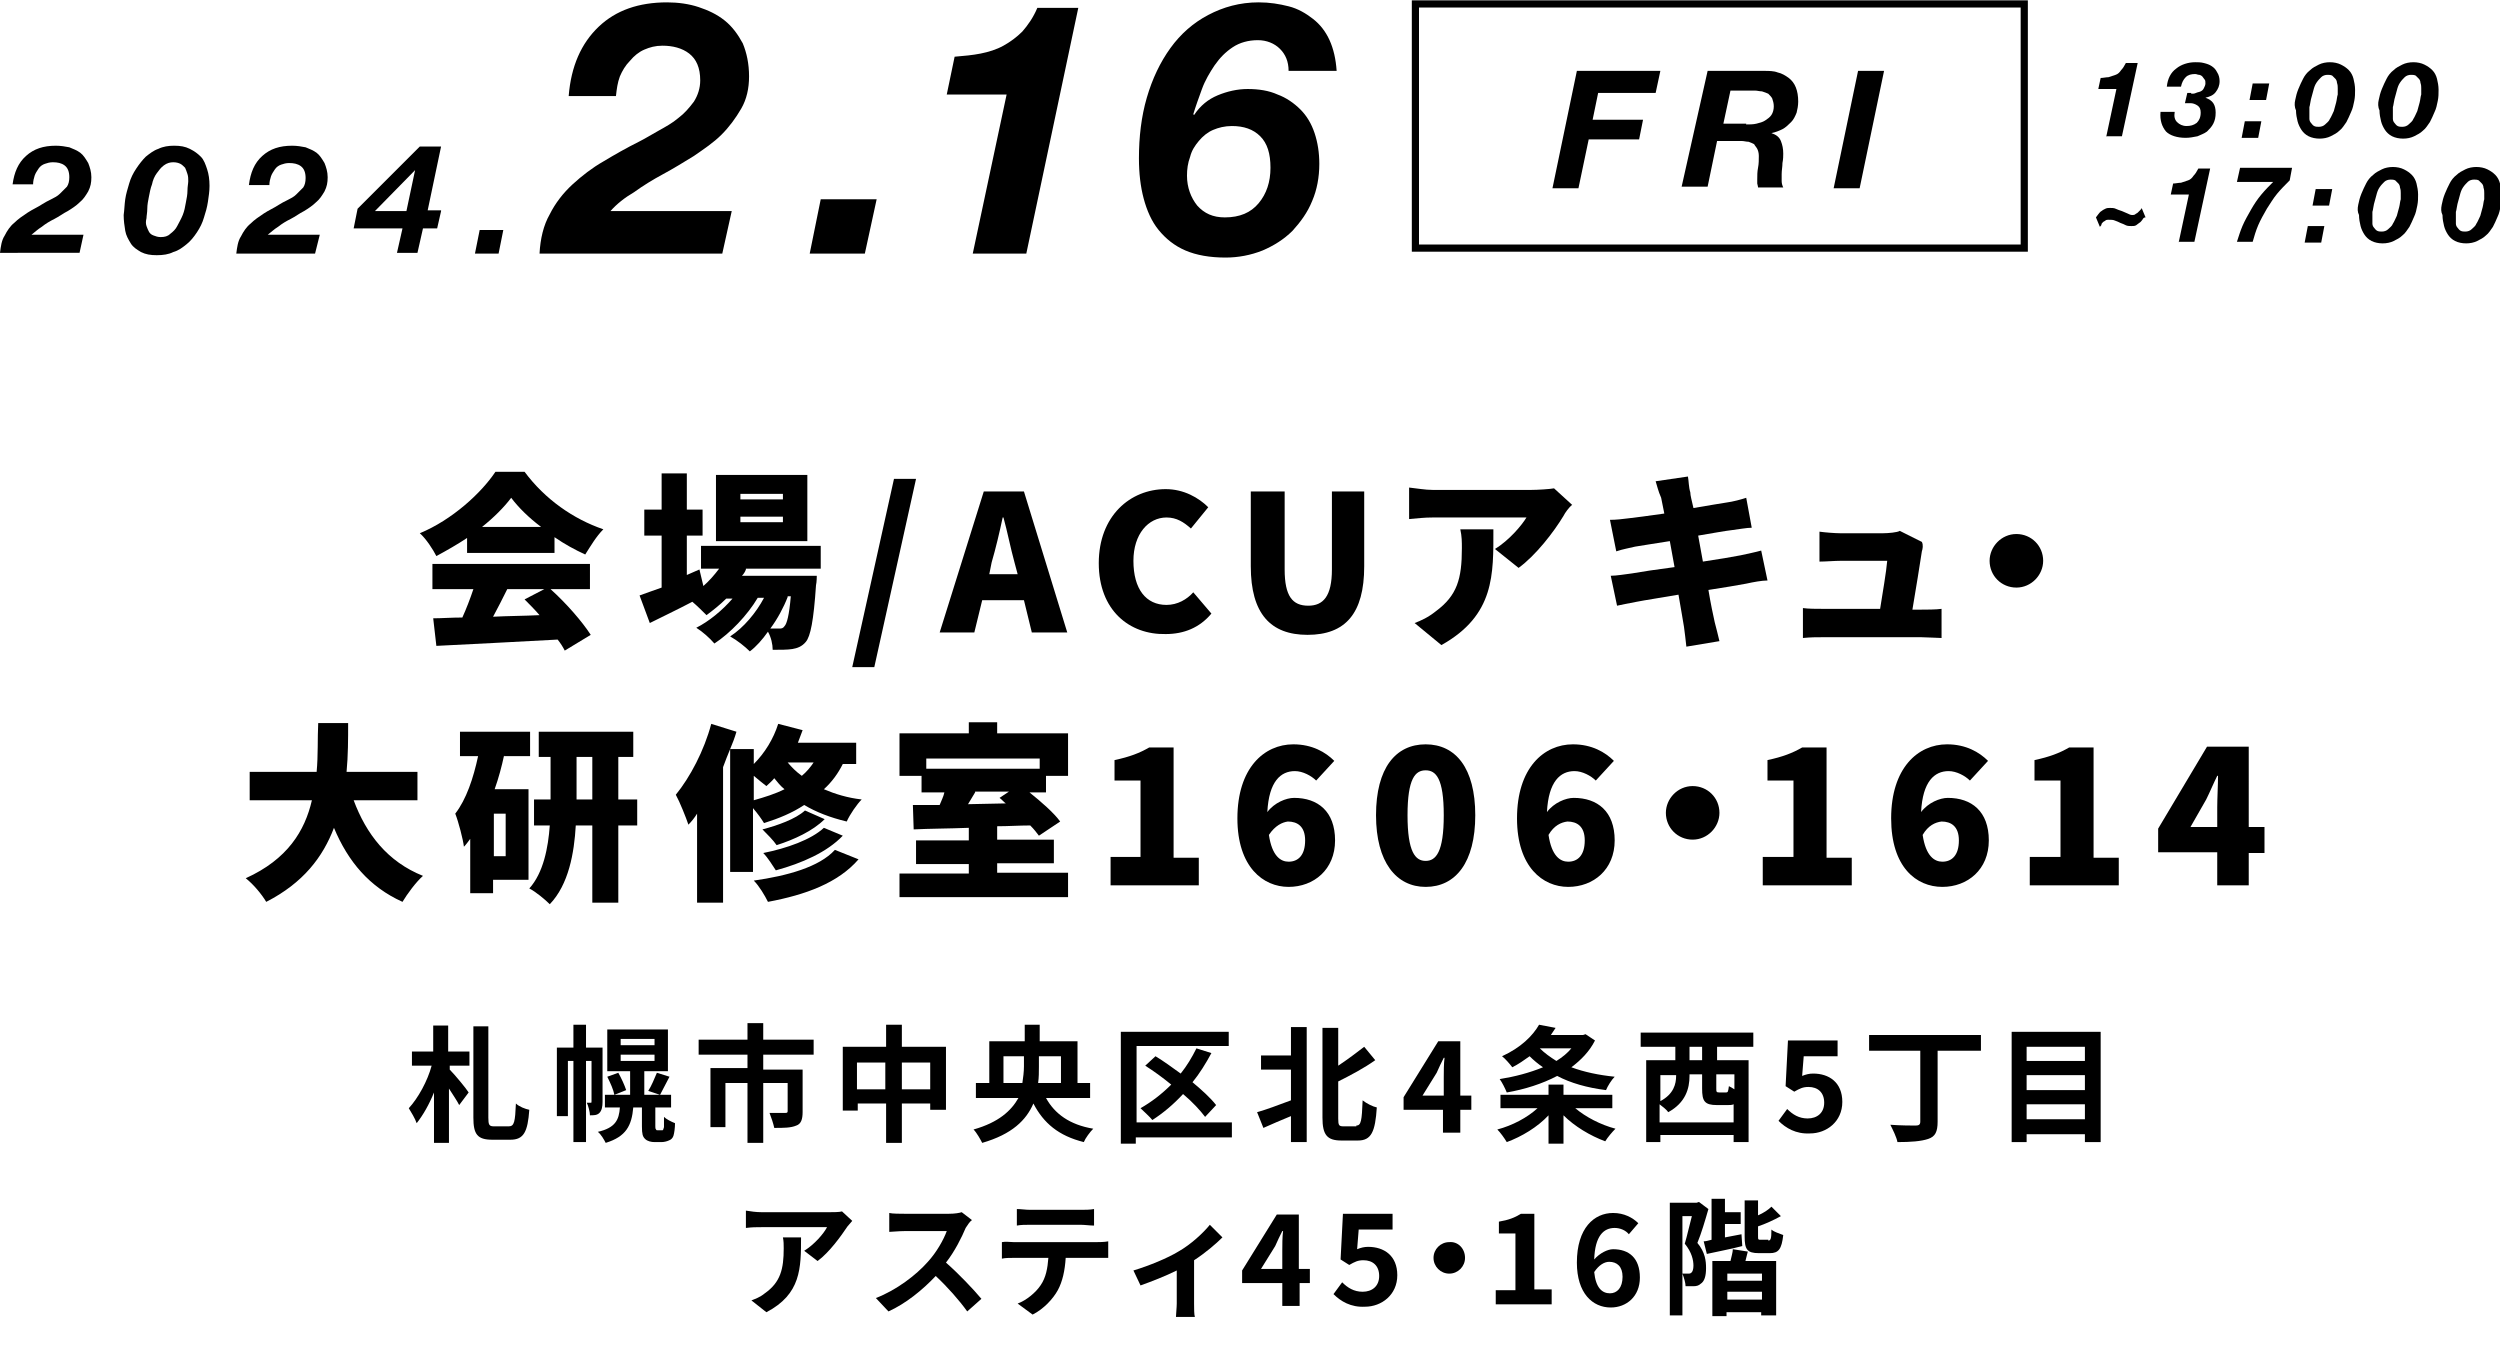 <?xml version="1.0" encoding="utf-8"?>
<!-- Generator: Adobe Illustrator 28.1.0, SVG Export Plug-In . SVG Version: 6.00 Build 0)  -->
<svg version="1.1" id="レイヤー_1" xmlns="http://www.w3.org/2000/svg" xmlns:xlink="http://www.w3.org/1999/xlink" x="0px"
	 y="0px" width="317.4px" height="171.7px" viewBox="0 0 317.4 171.7" style="enable-background:new 0 0 317.4 171.7;"
	 xml:space="preserve">
<style type="text/css">
	.st0{fill:none;stroke:#000000;stroke-width:0.912;stroke-miterlimit:10;}
</style>
<g>
	<path d="M59.3,68.3c-1.2,0.8-2.6,1.6-3.9,2.3c-0.4-0.8-1.3-2.2-2.1-2.9c4.1-1.7,7.8-5.1,9.6-7.8h3.7c2.6,3.5,6.2,6,10,7.3
		c-0.9,0.9-1.6,2.1-2.3,3.2c-1.3-0.6-2.6-1.3-3.9-2.2v2H59.3V68.3z M69.9,74.8c2,1.8,4,4.1,5.1,5.8l-3.3,2c-0.2-0.4-0.5-0.9-0.9-1.4
		c-5.5,0.3-11.3,0.6-15.4,0.8L55,78.5c1.1,0,2.3-0.1,3.7-0.1c0.5-1.1,1-2.4,1.4-3.6h-5.2v-3.2h20v3.2H69.9z M68.7,66.9
		c-1.6-1.2-2.9-2.5-3.8-3.7c-0.9,1.2-2.2,2.5-3.7,3.7H68.7z M64.4,74.8c-0.6,1.2-1.2,2.4-1.8,3.5c1.9-0.1,3.9-0.1,5.9-0.2
		c-0.6-0.7-1.3-1.4-1.9-2l2.5-1.3H64.4z"/>
	<path d="M94.7,72.3c-0.1,0.3-0.3,0.6-0.5,0.8h9.5c0,0,0,0.8-0.1,1.2c-0.3,4.5-0.7,6.5-1.3,7.2c-0.5,0.6-1.1,0.8-1.7,0.9
		c-0.6,0.1-1.5,0.1-2.5,0.1c0-0.7-0.2-1.6-0.6-2.3c-0.7,1-1.5,1.9-2.3,2.5c-0.6-0.6-1.6-1.4-2.5-1.9c1.7-1.1,3.3-3,4.3-4.9h-0.8
		c-1.3,2.2-3.5,4.5-5.5,5.8c-0.6-0.7-1.5-1.5-2.3-2c1.6-0.8,3.3-2.2,4.6-3.7h-0.8c-0.8,0.8-1.7,1.5-2.5,2.1
		c-0.4-0.4-1.2-1.2-1.8-1.7c-1.9,1-3.8,1.9-5.4,2.7l-1.3-3.5c0.8-0.3,1.7-0.6,2.8-1V68h-2.2v-3.3h2.2v-4.6h3.2v4.6h2V68h-2v5
		l1.6-0.7l0.5,2.1c0.7-0.6,1.4-1.4,2-2.2H89v-2.9h15.2v2.9H94.7z M102.6,68.7H90.9v-8.4h11.6V68.7z M99.3,62.7H94v0.7h5.4V62.7z
		 M99.3,65.6H94v0.7h5.4V65.6z M100,75.8c-0.5,1.3-1.3,2.8-2.2,4c0.5,0,0.9,0,1.1,0c0.3,0,0.5,0,0.7-0.3c0.3-0.3,0.6-1.4,0.8-3.8
		H100z"/>
	<path d="M113.5,60.8h2.8L111,84.7h-2.8L113.5,60.8z"/>
	<path d="M124.9,62.4h5.1l5.5,17.9h-4.5l-1-4.1h-5.3l-1,4.1h-4.4L124.9,62.4z M125.6,72.9h3.6l-0.4-1.5c-0.5-1.8-0.9-3.9-1.4-5.7
		h-0.1c-0.4,1.9-0.9,4-1.4,5.7L125.6,72.9z"/>
	<path d="M139.5,71.5c0-6,4-9.4,8.5-9.4c2.3,0,4.2,1.1,5.4,2.3l-2.2,2.7c-0.9-0.8-1.8-1.4-3.1-1.4c-2.3,0-4.2,2.1-4.2,5.5
		c0,3.6,1.6,5.6,4.2,5.6c1.4,0,2.6-0.7,3.4-1.6l2.3,2.7c-1.5,1.8-3.5,2.6-5.8,2.6C143.4,80.6,139.5,77.5,139.5,71.5z"/>
	<path d="M158.8,71.9v-9.5h4.3v9.9c0,3.4,1,4.6,3,4.6c1.9,0,3-1.2,3-4.6v-9.9h4.1v9.5c0,6-2.4,8.7-7.2,8.7
		C161.3,80.6,158.8,77.9,158.8,71.9z"/>
	<path d="M198.5,65.5c-1.2,2-3.5,5-5.7,6.6l-3-2.4c1.8-1.1,3.4-3,4-4h-11.9c-1.1,0-1.8,0.1-3,0.2v-4c1,0.1,2,0.3,3,0.3h12.5
		c0.8,0,2.4-0.1,2.9-0.2l2.3,2.1C199.2,64.4,198.7,65.1,198.5,65.5z M183,81.9l-3.4-2.8c0.8-0.3,1.7-0.7,2.7-1.5
		c2.7-2,3.3-4.1,3.3-8c0-0.8,0-1.5-0.2-2.4h4.2C189.6,72.9,189.8,78.1,183,81.9z"/>
	<path d="M210.2,61.1l4.1-0.6c0.1,0.5,0.1,1.4,0.3,2c0,0.4,0.2,1.1,0.4,2c1.8-0.3,3.5-0.6,4.2-0.7c0.8-0.1,1.9-0.4,2.5-0.6l0.7,3.8
		c-0.6,0-1.7,0.2-2.5,0.3c-0.9,0.1-2.5,0.4-4.3,0.7c0.2,1.1,0.4,2.2,0.6,3.3c2-0.3,3.8-0.6,4.8-0.8c0.9-0.2,1.9-0.4,2.6-0.6l0.8,3.8
		c-0.7,0-1.8,0.2-2.7,0.4c-1.1,0.2-2.8,0.5-4.8,0.8c0.3,1.8,0.6,3.2,0.8,4.1c0.2,0.7,0.4,1.6,0.6,2.4l-4.2,0.7
		c-0.1-0.9-0.2-1.8-0.3-2.5c-0.1-0.7-0.4-2.3-0.7-4.1c-2.3,0.4-4.3,0.7-5.3,0.9c-1.1,0.2-2,0.4-2.5,0.5l-0.8-3.8
		c0.7,0,1.9-0.2,2.7-0.3c1.1-0.2,3.1-0.5,5.4-0.8c-0.2-1.1-0.4-2.2-0.6-3.3c-2,0.3-3.7,0.6-4.4,0.7c-0.8,0.2-1.5,0.3-2.4,0.6l-0.8-4
		c0.8,0,1.6-0.1,2.4-0.2c0.8-0.1,2.5-0.3,4.5-0.6c-0.2-0.9-0.3-1.6-0.4-2C210.5,62.3,210.4,61.7,210.2,61.1z"/>
	<path d="M244,70c-0.2,1.3-0.8,5.1-1.2,7.4h1.1c0.6,0,1.9,0,2.6-0.1V81c-0.5,0-1.9-0.1-2.6-0.1h-12.4c-0.9,0-1.6,0-2.6,0.1v-3.8
		c0.7,0.1,1.7,0.1,2.6,0.1h7.2c0.3-1.9,0.8-4.8,0.9-6.1h-5.9c-0.8,0-1.9,0.1-2.7,0.1v-3.8c0.7,0.1,2,0.2,2.6,0.2h5.5
		c0.6,0,1.8-0.1,2.1-0.3l2.8,1.4C244.2,69.2,244.1,69.7,244,70z"/>
	<path d="M259.4,71.2c0,1.8-1.5,3.4-3.4,3.4s-3.4-1.5-3.4-3.4c0-1.8,1.5-3.4,3.4-3.4S259.4,69.3,259.4,71.2z"/>
	<path d="M44.9,101.6c1.6,4.3,4.3,7.8,8.8,9.6c-0.9,0.8-2,2.3-2.6,3.3c-4.2-1.9-6.9-5.1-8.7-9.4c-1.4,3.7-3.9,7-8.6,9.4
		c-0.6-1-1.6-2.2-2.6-3c5.3-2.4,7.5-6,8.4-9.9h-7.9V98h8.5c0.2-2.1,0.1-4.2,0.2-6.2h3.8c0,2,0,4.1-0.2,6.2H53v3.6H44.9z"/>
	<path d="M64,95.9c-0.3,1.4-0.7,2.9-1.2,4.3h4.3v11.5h-4.5v1.7h-2.9v-6.9c-0.3,0.4-0.5,0.7-0.8,1c-0.1-0.9-0.7-3.2-1.1-4.2
		c1.4-1.8,2.3-4.5,2.9-7.3h-2.3v-3.1h8.9v3.1H64z M64.2,103.3h-1.5v5.4h1.5V103.3z M80.9,104.8h-2.4v9.8h-3.3v-9.8h-2.1
		c-0.2,3.5-0.9,7.5-3.3,10c-0.6-0.6-1.8-1.6-2.6-2c1.8-2,2.4-5.2,2.6-8h-2v-3.3h2.1v-5.4h-1.5v-3.2h12v3.2h-1.9v5.4h2.4V104.8z
		 M75.2,101.5v-5.4h-2v5.4H75.2z"/>
	<path d="M92.7,110.5V95.1c-0.3,0.7-0.6,1.5-0.9,2.3v17.2h-3.3v-11.3c-0.3,0.5-0.7,1-1.1,1.4c-0.3-0.9-1.1-2.9-1.6-3.8
		c1.8-2.2,3.6-5.6,4.5-9l3.2,1c-0.2,0.7-0.5,1.5-0.8,2.2h3v1.9c1.4-1.4,2.5-3.2,3.1-5.1l3.1,0.8c-0.2,0.5-0.4,1.1-0.6,1.6h7.4v2.7
		H107c-0.6,1.2-1.4,2.3-2.4,3.2c1.4,0.6,3,1.1,4.8,1.3c-0.6,0.6-1.5,1.9-1.9,2.8c-2.1-0.5-3.9-1.2-5.4-2.1c-1.5,1-3.2,1.7-5.1,2.3
		c-0.3-0.5-0.8-1.2-1.4-1.9v8.1H92.7z M109,109.1c-2.6,3-6.7,4.5-11.5,5.4c-0.4-0.8-1.1-2-1.8-2.7c4.2-0.6,8.3-1.7,10.3-3.9
		L109,109.1z M95.7,101.6c1.4-0.4,2.7-0.8,3.9-1.4c-0.5-0.4-0.9-0.9-1.3-1.4c-0.3,0.4-0.7,0.7-1,1c-0.4-0.3-1-0.8-1.6-1.3V101.6z
		 M104.7,104c-1.5,1.5-3.9,2.6-6.1,3.3c-0.4-0.6-1.2-1.4-1.8-2c1.9-0.5,4.2-1.3,5.4-2.4L104.7,104z M107,106.1
		c-2,2.1-5.2,3.5-8.5,4.4c-0.4-0.6-1-1.6-1.6-2.2c3-0.6,6.1-1.7,7.7-3.2L107,106.1z M100,96.8c0.5,0.6,1.1,1.2,1.8,1.7
		c0.6-0.5,1.1-1.1,1.5-1.7H100z"/>
	<path d="M135.6,110.9v3h-21.4v-3h8.8v-1.2h-6.7v-3h6.7v-1.6c-2.6,0.1-5,0.1-7,0.2l-0.1-3.1c1,0,2.1,0,3.4,0
		c0.2-0.5,0.5-1.1,0.6-1.6H117v-2.1h-2.8v-5.4h8.8v-1.4h3.6v1.4h9v5.4h-2.8v2.1h-2.1c1.5,1.2,3.1,2.6,3.9,3.7l-2.7,1.8
		c-0.3-0.4-0.6-0.8-1.1-1.3c-1.4,0-2.8,0.1-4.2,0.1v1.7h7.2v3h-7.2v1.2H135.6z M117.6,96.3v1.3H132v-1.3H117.6z M123.8,100.6
		c-0.3,0.5-0.6,1-0.9,1.5l4.8-0.1c-0.3-0.2-0.5-0.5-0.8-0.7l1.2-0.8H123.8z"/>
	<path d="M141,108.8h3.8v-9.7h-3.3v-2.6c1.9-0.4,3.2-0.9,4.4-1.6h3.1v14h3.2v3.5H141V108.8z"/>
	<path d="M157.1,103.9c0-6.4,3.4-9.4,7.1-9.4c2.4,0,4.1,1,5.2,2.1l-2.3,2.5c-0.6-0.6-1.7-1.2-2.7-1.2c-1.8,0-3.3,1.3-3.5,5.2
		c0.9-1.2,2.4-1.8,3.4-1.8c3,0,5.2,1.7,5.2,5.4c0,3.7-2.7,5.9-5.9,5.9C160.4,112.6,157.1,110.1,157.1,103.9z M161.1,106
		c0.4,2.7,1.5,3.4,2.5,3.4c1.2,0,2.1-0.8,2.1-2.7c0-1.8-1-2.4-2.2-2.4C162.8,104.4,161.9,104.8,161.1,106z"/>
	<path d="M174.7,103.5c0-6,2.5-9,6.3-9c3.8,0,6.3,3,6.3,9c0,6-2.5,9.1-6.3,9.1C177.3,112.6,174.7,109.5,174.7,103.5z M183.3,103.5
		c0-4.7-1-5.7-2.3-5.7c-1.3,0-2.3,1-2.3,5.7c0,4.7,1,5.8,2.3,5.8C182.3,109.3,183.3,108.2,183.3,103.5z"/>
	<path d="M192.6,103.9c0-6.4,3.4-9.4,7.1-9.4c2.4,0,4.1,1,5.2,2.1l-2.3,2.5c-0.6-0.6-1.7-1.2-2.7-1.2c-1.8,0-3.3,1.3-3.5,5.2
		c0.9-1.2,2.4-1.8,3.4-1.8c3,0,5.2,1.7,5.2,5.4c0,3.7-2.7,5.9-5.9,5.9C195.9,112.6,192.6,110.1,192.6,103.9z M196.6,106
		c0.4,2.7,1.5,3.4,2.5,3.4c1.2,0,2.1-0.8,2.1-2.7c0-1.8-1-2.4-2.2-2.4C198.2,104.4,197.3,104.8,196.6,106z"/>
	<path d="M218.3,103.2c0,1.8-1.5,3.4-3.4,3.4s-3.4-1.5-3.4-3.4c0-1.8,1.5-3.4,3.4-3.4S218.3,101.3,218.3,103.2z"/>
	<path d="M223.9,108.8h3.8v-9.7h-3.3v-2.6c1.9-0.4,3.2-0.9,4.4-1.6h3.1v14h3.2v3.5h-11.3V108.8z"/>
	<path d="M240.1,103.9c0-6.4,3.4-9.4,7.1-9.4c2.4,0,4.1,1,5.2,2.1l-2.3,2.5c-0.6-0.6-1.7-1.2-2.7-1.2c-1.8,0-3.3,1.3-3.5,5.2
		c0.9-1.2,2.4-1.8,3.4-1.8c3,0,5.2,1.7,5.2,5.4c0,3.7-2.7,5.9-5.9,5.9C243.3,112.6,240.1,110.1,240.1,103.9z M244.1,106
		c0.4,2.7,1.5,3.4,2.5,3.4c1.2,0,2.1-0.8,2.1-2.7c0-1.8-1-2.4-2.2-2.4C245.7,104.4,244.8,104.8,244.1,106z"/>
	<path d="M257.8,108.8h3.8v-9.7h-3.3v-2.6c1.9-0.4,3.2-0.9,4.4-1.6h3.1v14h3.2v3.5h-11.3V108.8z"/>
	<path d="M281.5,108.2H274v-3l6.2-10.4h5.3V105h2v3.3h-2v4.1h-4V108.2z M281.5,105v-2.5c0-1.1,0.1-2.9,0.1-4h-0.1
		c-0.5,1-0.9,2-1.4,3l-2,3.5H281.5z"/>
</g>
<g>
	<path d="M57.1,133.5h2.5v1.8h-2.5v0.5c0.6,0.6,2.1,2.4,2.4,2.9l-1.2,1.6c-0.3-0.6-0.8-1.3-1.3-2.1v6.9h-1.9v-6.4
		c-0.6,1.5-1.4,2.9-2.2,3.9c-0.2-0.6-0.7-1.4-1-1.9c1.2-1.3,2.4-3.5,2.9-5.4h-2.5v-1.8h2.7v-3.3h1.9V133.5z M64.6,143
		c0.7,0,0.8-0.6,0.9-2.9c0.4,0.4,1.2,0.7,1.7,0.8c-0.2,2.8-0.7,3.8-2.4,3.8h-2.3c-1.9,0-2.4-0.7-2.4-2.8v-11.6H62v11.6
		c0,0.9,0.1,1.1,0.7,1.1H64.6z"/>
	<path d="M76.5,139.9c0,0.6-0.1,1.1-0.4,1.4c-0.3,0.3-0.7,0.3-1.2,0.3c0-0.4-0.2-1.2-0.4-1.6H75c0.1,0,0.1,0,0.1-0.2v-5.1h-0.7v10.3
		h-1.6v-10.3h-0.7v7h-1.4v-8.7h2.1v-2.9h1.6v2.9h2.1V139.9z M83.8,143.5c0.1,0,0.2,0,0.3,0c0.1,0,0.1-0.1,0.2-0.4c0-0.2,0-0.7,0-1.3
		c0.3,0.3,0.9,0.6,1.4,0.8c0,0.6-0.1,1.3-0.2,1.6c-0.1,0.3-0.3,0.5-0.6,0.6c-0.2,0.1-0.6,0.2-0.9,0.2h-0.9c-0.4,0-0.9-0.1-1.2-0.4
		c-0.3-0.3-0.4-0.6-0.4-1.6v-2.4h-1.1c-0.2,2.3-0.9,3.7-3.5,4.5c-0.2-0.4-0.6-1.1-1-1.4c2.2-0.5,2.7-1.5,2.8-3.1h-1.9V139H80v-3
		h-2.9v-5.3h7.7v5.3h-3v3h3.4v1.6h-2v2.4c0,0.2,0,0.3,0.1,0.4c0,0.1,0.1,0.1,0.2,0.1H83.8z M78.5,136.2c0.4,0.7,0.8,1.6,1,2.2
		L78,139c-0.1-0.6-0.5-1.5-0.9-2.3L78.5,136.2z M78.8,132.7h4.3v-0.8h-4.3V132.7z M78.8,134.7h4.3v-0.8h-4.3V134.7z M82.3,138.5
		c0.4-0.6,0.8-1.6,1.1-2.3l1.6,0.5c-0.4,0.8-0.9,1.7-1.2,2.3L82.3,138.5z"/>
	<path d="M96.9,134.1v1.7h5v5.4c0,0.9-0.2,1.5-0.8,1.7c-0.7,0.3-1.6,0.3-2.8,0.3c-0.1-0.5-0.4-1.4-0.6-1.9c0.8,0,1.7,0,2,0
		s0.3-0.1,0.3-0.3v-3.5h-3.1v7.6h-2v-7.6h-2.8v5.6h-1.9v-7.5h4.7v-1.7h-6.2v-1.9h6.2v-2.1h2v2.1h6.4v1.9H96.9z"/>
	<path d="M120.1,132.9v8h-2v-0.8h-3.6v5h-2v-5h-3.6v0.9h-1.9v-8.1h5.5v-2.8h2v2.8H120.1z M112.4,138.3v-3.4h-3.6v3.4H112.4z
		 M118.1,138.3v-3.4h-3.6v3.4H118.1z"/>
	<path d="M132.8,139.4c1.1,2,3,3.4,6,3.9c-0.4,0.4-1,1.2-1.2,1.7c-3.2-0.8-5.1-2.4-6.4-4.9c-0.9,2.1-2.7,3.9-6.5,5
		c-0.2-0.4-0.7-1.3-1.1-1.7c3.2-0.9,4.8-2.4,5.7-4h-5.4v-1.9h1.7v-5.3h4.5v-2.1h1.9v2.1h4.8v5.3h1.6v1.9H132.8z M129.8,137.5
		c0.1-0.7,0.2-1.4,0.2-2.1v-1.3h-2.6v3.4H129.8z M131.9,134.1v1.3c0,0.7,0,1.4-0.1,2.1h2.9v-3.4H131.9z"/>
	<path d="M156.3,144.4h-12.1v0.8h-1.9V131H156v1.8h-11.7v9.7h12.1V144.4z M153,141.8c-0.6-0.8-1.6-1.9-2.8-2.9
		c-1.2,1.3-2.5,2.4-3.9,3.3c-0.3-0.4-1.1-1.1-1.5-1.5c1.4-0.8,2.7-1.8,3.9-3c-1.1-0.9-2.2-1.7-3.3-2.4l1.3-1.2
		c1,0.6,2.1,1.4,3.2,2.2c0.8-1,1.4-2,2-3.2l1.9,0.6c-0.7,1.3-1.5,2.6-2.4,3.7c1.2,1,2.3,2,3,2.9L153,141.8z"/>
	<path d="M163.9,130.4h2V145h-2v-3.3c-1.2,0.5-2.4,1-3.5,1.5l-0.8-2c1.1-0.3,2.7-0.9,4.3-1.5v-3.9h-3.8V134h3.8V130.4z M172.2,142.9
		c0.6,0,0.7-0.6,0.8-3.2c0.5,0.4,1.3,0.8,1.8,0.9c-0.2,3.1-0.7,4.2-2.4,4.2h-2.1c-1.8,0-2.4-0.7-2.4-2.9v-11.4h2v4.8
		c1.2-0.8,2.4-1.7,3.3-2.4l1.4,1.7c-1.4,1-3.1,1.9-4.7,2.7v4.7c0,0.9,0.1,1,0.7,1H172.2z"/>
	<path d="M183.3,140.9h-5.1v-1.6l4.4-7.1h2.8v6.9h1.4v1.8h-1.4v2.9h-2.2V140.9z M183.3,139.1v-2.3c0-0.7,0-1.8,0.1-2.5h-0.1
		c-0.3,0.6-0.6,1.2-0.9,1.9l-1.8,2.9H183.3z"/>
	<path d="M200,140.7c1.3,1.1,3.2,2.1,5.1,2.6c-0.4,0.4-1,1.1-1.3,1.6c-1.9-0.7-3.9-1.9-5.3-3.3v3.6h-1.9v-3.6
		c-1.4,1.5-3.4,2.7-5.3,3.4c-0.3-0.5-0.8-1.2-1.2-1.6c1.9-0.5,3.8-1.5,5.1-2.7h-4.7V139h6.1v-1.3h1.9v1.3h6.2v1.7H200z M202.5,132.1
		c-0.7,1.4-1.8,2.5-3,3.4c1.6,0.6,3.5,1,5.5,1.2c-0.4,0.4-0.9,1.2-1.1,1.7c-2.4-0.3-4.5-0.9-6.2-1.8c-1.9,1-4.1,1.7-6.4,2.1
		c-0.2-0.5-0.6-1.3-0.9-1.7c1.9-0.3,3.8-0.8,5.5-1.5c-0.6-0.4-1.2-0.9-1.7-1.4c-0.7,0.5-1.4,1-2.2,1.4c-0.3-0.4-0.9-1.1-1.3-1.4
		c2.4-1.1,3.9-2.6,4.7-4l2.1,0.4c-0.2,0.3-0.4,0.6-0.6,0.9h4.1l0.3-0.1L202.5,132.1z M195.5,133.1c0.6,0.6,1.3,1.1,2.1,1.6
		c0.8-0.5,1.4-1,1.9-1.6H195.5z"/>
	<path d="M218,132.9v1.7h4V145h-1.9v-0.9h-9.3v0.9h-1.8v-10.4h3.7v-1.7h-4.4v-1.8h14.3v1.8H218z M220.1,142.4v-2.2
		c-0.2,0.1-0.5,0.1-0.8,0.1H218c-1.6,0-1.9-0.5-1.9-2.1v-1.8h-1.6v0.2c0,1.6-0.5,3.4-2.7,4.6c-0.2-0.3-0.7-0.7-1.1-1v2.3H220.1z
		 M210.8,136.4v3.4c1.7-0.9,2-2.2,2-3.2v-0.1H210.8z M216.1,132.9h-1.6v1.7h1.6V132.9z M220.1,136.4h-2.2v1.8c0,0.4,0,0.5,0.4,0.5
		h0.8c0.3,0,0.3-0.1,0.4-0.8c0.2,0.1,0.4,0.2,0.7,0.4V136.4z"/>
	<path d="M225.8,142.3l1.1-1.5c0.7,0.7,1.5,1.2,2.6,1.2c1.2,0,2.1-0.7,2.1-2c0-1.3-0.8-2-2-2c-0.7,0-1.1,0.2-1.8,0.6l-1.1-0.7
		l0.3-5.8h6.3v2h-4.3l-0.2,2.5c0.5-0.2,0.9-0.3,1.4-0.3c2,0,3.7,1.1,3.7,3.6c0,2.5-2,4-4.1,4C228,144,226.7,143.2,225.8,142.3z"/>
	<path d="M251.5,133.4H246v9c0,1.3-0.3,1.9-1.2,2.2c-0.9,0.3-2.2,0.4-3.9,0.4c-0.1-0.6-0.6-1.6-0.9-2.2c1.3,0.1,2.8,0.1,3.2,0.1
		c0.4,0,0.6-0.1,0.6-0.5v-9h-6.5v-2h14.2V133.4z"/>
	<path d="M266.7,131V145h-2v-1h-7.4v1h-1.9V131H266.7z M257.3,132.9v1.8h7.4v-1.8H257.3z M257.3,136.5v1.9h7.4v-1.9H257.3z
		 M264.7,142.1v-1.9h-7.4v1.9H264.7z"/>
	<path d="M107.6,155.7c-0.8,1.2-2.3,3.3-3.8,4.4l-1.7-1.3c1.3-0.8,2.5-2.2,2.9-3h-8.3c-0.7,0-1.2,0-2,0.1v-2.2
		c0.6,0.1,1.3,0.2,2,0.2h8.6c0.4,0,1.3,0,1.6-0.1l1.3,1.2C108.1,155.1,107.8,155.5,107.6,155.7z M97.3,166.6l-1.9-1.5
		c0.5-0.2,1.1-0.4,1.7-0.9c2-1.4,2.4-3.1,2.4-5.7c0-0.5,0-0.9-0.1-1.4h2.3C101.7,161,101.7,164.3,97.3,166.6z"/>
	<path d="M122.6,155.9c-0.5,1.2-1.4,3-2.5,4.4c1.6,1.4,3.5,3.4,4.5,4.6l-1.8,1.6c-1-1.4-2.5-3.1-4-4.5c-1.7,1.8-3.8,3.5-6,4.5
		l-1.6-1.7c2.6-1,5.1-2.9,6.6-4.6c1.1-1.2,2-2.8,2.4-3.9h-5.4c-0.7,0-1.6,0.1-1.9,0.1V154c0.4,0.1,1.4,0.1,1.9,0.1h5.7
		c0.7,0,1.3-0.1,1.6-0.2l1.3,1C123.1,155.1,122.8,155.6,122.6,155.9z"/>
	<path d="M128.7,157.7h10.5c0.3,0,1,0,1.5-0.1v2.1c-0.4,0-1,0-1.5,0h-3.9c-0.1,1.6-0.4,3-1,4.1c-0.6,1.1-1.8,2.4-3.2,3.1l-1.9-1.4
		c1.1-0.4,2.3-1.4,2.9-2.3c0.7-1,0.9-2.2,1-3.5h-4.4c-0.5,0-1.1,0-1.5,0.1v-2.1C127.7,157.6,128.2,157.7,128.7,157.7z M130.8,153.6
		h6.4c0.5,0,1.2,0,1.7-0.1v2.1c-0.5,0-1.2-0.1-1.7-0.1h-6.4c-0.6,0-1.2,0-1.7,0.1v-2.1C129.6,153.5,130.2,153.6,130.8,153.6z"/>
	<path d="M149.6,158.9c1.6-0.9,3.2-2.4,4-3.4l1.6,1.6c-0.8,0.8-2.2,2-3.6,2.9v5.5c0,0.6,0,1.4,0.1,1.7h-2.4c0-0.3,0.1-1.2,0.1-1.7
		v-4.2c-1.4,0.7-3.2,1.4-4.6,1.9l-0.9-1.9C145.9,160.7,148.3,159.7,149.6,158.9z"/>
	<path d="M162.8,162.9h-5.1v-1.6l4.4-7.1h2.8v6.9h1.4v1.8H165v2.9h-2.2V162.9z M162.8,161.1v-2.3c0-0.7,0-1.8,0.1-2.5h-0.1
		c-0.3,0.6-0.6,1.2-0.9,1.9l-1.8,2.9H162.8z"/>
	<path d="M169.3,164.3l1.1-1.5c0.7,0.7,1.5,1.2,2.6,1.2c1.2,0,2.1-0.7,2.1-2c0-1.3-0.8-2-2-2c-0.7,0-1.1,0.2-1.8,0.6l-1.1-0.7
		l0.3-5.8h6.3v2h-4.3l-0.2,2.5c0.5-0.2,0.9-0.3,1.4-0.3c2,0,3.7,1.1,3.7,3.6c0,2.5-2,4-4.1,4C171.5,166,170.2,165.2,169.3,164.3z"/>
	<path d="M186,159.7c0,1.1-0.9,2-2,2c-1.1,0-2-0.9-2-2c0-1.1,0.9-2,2-2C185.1,157.6,186,158.5,186,159.7z"/>
	<path d="M189.9,163.8h2.5v-7.2h-2.1v-1.5c1.2-0.2,2-0.5,2.8-1h1.7v9.6h2.2v1.9h-7.1V163.8z"/>
	<path d="M200.2,160.3c0-4.4,2.2-6.3,4.6-6.3c1.4,0,2.5,0.6,3.2,1.3l-1.2,1.4c-0.4-0.5-1.1-0.8-1.8-0.8c-1.4,0-2.5,1-2.6,4
		c0.7-0.8,1.7-1.3,2.4-1.3c2,0,3.4,1.1,3.4,3.6c0,2.4-1.7,3.8-3.7,3.8C202.2,166,200.2,164.2,200.2,160.3z M202.4,161.5
		c0.2,2,1,2.7,2,2.7c0.9,0,1.6-0.7,1.6-2.1c0-1.3-0.7-1.9-1.7-1.9C203.7,160.2,203,160.6,202.4,161.5z"/>
	<path d="M216.9,153.5c-0.4,1.4-0.9,3.1-1.4,4.3c1,1.2,1.1,2.3,1.1,3.2c0,1-0.2,1.7-0.7,2c-0.2,0.2-0.5,0.3-0.9,0.3
		c-0.3,0-0.6,0-1,0c0-0.4-0.2-1.1-0.4-1.6c0.3,0,0.5,0,0.7,0c0.2,0,0.3,0,0.4-0.1c0.2-0.1,0.3-0.5,0.3-0.9c0-0.7-0.2-1.7-1.1-2.8
		c0.3-1,0.6-2.4,0.9-3.5h-1.2v12.6H212v-14.3h3.4l0.3-0.1L216.9,153.5z M221.2,158.2c-1.5,0.4-3.2,0.7-4.5,1l-0.4-1.6
		c0.3,0,0.6-0.1,1-0.2v-5.2h1.7v1.7h2v1.5h-2v1.7l2.1-0.4L221.2,158.2z M221.6,160.1h3.9v6.9h-1.9v-0.4h-4.4v0.5h-1.8v-7h2.3
		c0.1-0.5,0.3-1.1,0.3-1.5l1.9,0.3L221.6,160.1z M223.7,161.7h-4.4v0.9h4.4V161.7z M223.7,165v-1h-4.4v1H223.7z M224.5,157.5
		c0.3,0,0.4-0.2,0.4-1.4c0.3,0.3,1,0.5,1.5,0.7c-0.2,1.8-0.6,2.3-1.7,2.3h-1.4c-1.5,0-1.8-0.5-1.8-2.1v-4.6h1.7v1.9
		c0.7-0.3,1.3-0.7,1.7-1.1l1.2,1.2c-0.9,0.5-2,1-2.9,1.3v1.2c0,0.5,0,0.5,0.4,0.5H224.5z"/>
</g>
<g>
	<g>
		<g>
			<path d="M3.3,19.8c1-0.9,2.2-1.3,3.8-1.3c0.6,0,1.2,0.1,1.7,0.2c0.5,0.2,1,0.4,1.4,0.7c0.4,0.3,0.7,0.8,1,1.3
				c0.2,0.5,0.4,1.1,0.4,1.8c0,0.7-0.1,1.2-0.4,1.8c-0.3,0.5-0.6,1-1.1,1.4c-0.4,0.4-1,0.8-1.5,1.1c-0.6,0.3-1.1,0.7-1.7,1
				c-0.6,0.3-1.1,0.6-1.6,1c-0.5,0.3-0.9,0.7-1.3,1h6.6l-0.5,2.3H0c0.1-0.8,0.2-1.6,0.6-2.2c0.3-0.6,0.7-1.2,1.2-1.6
				c0.5-0.5,1.1-0.9,1.7-1.3c0.6-0.4,1.3-0.7,1.9-1.1c0.3-0.2,0.7-0.4,1.1-0.6c0.4-0.2,0.8-0.4,1.1-0.7c0.3-0.3,0.6-0.6,0.9-0.9
				c0.2-0.3,0.3-0.7,0.3-1.2c0-0.7-0.2-1.2-0.6-1.5c-0.4-0.3-0.9-0.4-1.5-0.4c-0.4,0-0.7,0.1-1,0.2c-0.3,0.1-0.6,0.3-0.8,0.6
				c-0.2,0.3-0.4,0.6-0.5,0.9c-0.1,0.3-0.2,0.7-0.2,1.1H1.6C1.8,21.9,2.3,20.7,3.3,19.8z"/>
			<path d="M15.9,25.3c0.1-0.7,0.3-1.3,0.5-2c0.2-0.7,0.5-1.3,0.9-1.9c0.4-0.6,0.8-1.1,1.2-1.5c0.5-0.4,1-0.8,1.6-1
				c0.6-0.3,1.3-0.4,2-0.4c0.8,0,1.4,0.1,2,0.4s1,0.6,1.4,1c0.4,0.4,0.6,1,0.8,1.6c0.2,0.6,0.3,1.3,0.3,2.1c0,0.7-0.1,1.3-0.2,2
				s-0.3,1.4-0.5,2c-0.2,0.7-0.5,1.3-0.9,1.9c-0.4,0.6-0.8,1.1-1.3,1.5c-0.5,0.4-1,0.8-1.7,1c-0.6,0.3-1.3,0.4-2.1,0.4
				c-0.8,0-1.4-0.1-2-0.4c-0.5-0.3-1-0.6-1.3-1.1c-0.3-0.5-0.6-1-0.7-1.6s-0.2-1.3-0.2-2C15.8,26.6,15.8,26,15.9,25.3z M18.6,28.7
				c0.1,0.3,0.2,0.5,0.3,0.7c0.1,0.2,0.3,0.4,0.6,0.5s0.5,0.2,0.9,0.2c0.5,0,0.9-0.1,1.2-0.4c0.4-0.3,0.7-0.6,0.9-1s0.5-0.9,0.7-1.4
				c0.2-0.5,0.3-1,0.4-1.6c0.1-0.5,0.2-1,0.2-1.5c0-0.5,0.1-0.9,0.1-1.2c0-0.3,0-0.6-0.1-0.9c-0.1-0.3-0.2-0.6-0.3-0.8
				c-0.2-0.2-0.4-0.4-0.6-0.5c-0.2-0.1-0.5-0.2-0.9-0.2c-0.4,0-0.8,0.1-1.2,0.4s-0.6,0.6-0.9,1s-0.5,0.9-0.6,1.4
				c-0.2,0.5-0.3,1.1-0.4,1.6c-0.1,0.5-0.2,1-0.2,1.5c0,0.5-0.1,0.9-0.1,1.2C18.5,28.1,18.5,28.4,18.6,28.7z"/>
			<path d="M33.3,19.8c1-0.9,2.2-1.3,3.8-1.3c0.6,0,1.2,0.1,1.7,0.2c0.5,0.2,1,0.4,1.4,0.7c0.4,0.3,0.7,0.8,1,1.3
				c0.2,0.5,0.4,1.1,0.4,1.8c0,0.7-0.1,1.2-0.4,1.8c-0.3,0.5-0.6,1-1.1,1.4c-0.4,0.4-1,0.8-1.5,1.1c-0.6,0.3-1.1,0.7-1.7,1
				c-0.6,0.3-1.1,0.6-1.6,1c-0.5,0.3-0.9,0.7-1.3,1h6.6L40,32.2H30c0.1-0.8,0.2-1.6,0.6-2.2c0.3-0.6,0.7-1.2,1.2-1.6
				c0.5-0.5,1.1-0.9,1.7-1.3c0.6-0.4,1.3-0.7,1.9-1.1c0.3-0.2,0.7-0.4,1.1-0.6c0.4-0.2,0.8-0.4,1.1-0.7c0.3-0.3,0.6-0.6,0.9-0.9
				c0.2-0.3,0.3-0.7,0.3-1.2c0-0.7-0.2-1.2-0.6-1.5c-0.4-0.3-0.9-0.4-1.5-0.4c-0.4,0-0.7,0.1-1,0.2c-0.3,0.1-0.6,0.3-0.8,0.6
				c-0.2,0.3-0.4,0.6-0.5,0.9c-0.1,0.3-0.2,0.7-0.2,1.1h-2.6C31.8,21.9,32.3,20.7,33.3,19.8z"/>
			<path d="M56,26.8L55.5,29h-1.8l-0.7,3.1h-2.6l0.7-3.1h-6.2l0.5-2.5l7.9-7.9H56l-1.7,8.1H56z M52.7,21.6L52.7,21.6l-5.1,5.2h4
				L52.7,21.6z"/>
			<path d="M63.9,29.2l-0.6,3h-3l0.6-3H63.9z"/>
			<path d="M76,3.4c2.2-2.1,5.1-3.1,8.7-3.1c1.4,0,2.8,0.2,4,0.6c1.2,0.4,2.3,0.9,3.3,1.7c1,0.8,1.7,1.8,2.3,2.9
				c0.5,1.2,0.8,2.6,0.8,4.2c0,1.5-0.3,2.9-1,4.1c-0.7,1.2-1.5,2.3-2.5,3.3c-1,1-2.2,1.8-3.5,2.7c-1.3,0.8-2.6,1.6-3.9,2.3
				s-2.6,1.5-3.7,2.3c-1.2,0.7-2.2,1.5-3,2.4h15.4l-1.2,5.4H68.5c0.1-1.9,0.5-3.6,1.3-5c0.7-1.4,1.7-2.7,2.9-3.8
				c1.2-1.1,2.5-2.1,3.9-2.9c1.5-0.9,2.9-1.7,4.5-2.5c0.8-0.4,1.6-0.9,2.5-1.4c0.9-0.5,1.8-1,2.5-1.6c0.8-0.6,1.4-1.3,2-2.1
				c0.5-0.8,0.8-1.7,0.8-2.7c0-1.6-0.5-2.7-1.4-3.4c-0.9-0.7-2.1-1-3.4-1c-0.9,0-1.6,0.2-2.3,0.5c-0.7,0.3-1.3,0.8-1.8,1.4
				C79.4,8.3,79,9,78.7,9.7c-0.3,0.8-0.4,1.6-0.5,2.5h-6C72.5,8.4,73.8,5.5,76,3.4z"/>
			<path d="M111.3,25.3l-1.5,6.9h-7l1.4-6.9H111.3z"/>
			<path d="M123.5,32.2l4.3-20.2h-7.6l1-4.8c1.2-0.1,2.3-0.2,3.3-0.4c1-0.2,2-0.5,2.9-1c0.9-0.5,1.7-1.1,2.4-1.8
				c0.7-0.8,1.4-1.8,1.9-3h5.2l-6.6,31.2H123.5z"/>
			<path d="M162.5,6.2c-0.7-0.7-1.7-1.1-2.8-1.1c-1.2,0-2.3,0.3-3.2,0.9c-0.9,0.6-1.6,1.3-2.3,2.3c-0.6,0.9-1.2,1.9-1.6,3
				c-0.4,1.1-0.8,2.2-1.1,3.2l0.1,0.1c0.8-1.2,1.8-2,3-2.5c1.2-0.5,2.5-0.8,3.8-0.8c1.4,0,2.7,0.2,3.8,0.7c1.1,0.4,2.1,1.1,2.9,1.9
				c0.8,0.8,1.4,1.8,1.8,3c0.4,1.2,0.6,2.5,0.6,3.9c0,1.7-0.3,3.3-0.9,4.7c-0.6,1.5-1.5,2.7-2.5,3.8c-1.1,1.1-2.4,1.9-3.8,2.5
				c-1.5,0.6-3.1,0.9-4.7,0.9c-2,0-3.7-0.3-5.1-0.9c-1.4-0.6-2.5-1.5-3.4-2.6c-0.9-1.1-1.5-2.5-1.9-4c-0.4-1.5-0.6-3.2-0.6-5.1
				c0-2.7,0.3-5.3,1-7.7c0.7-2.4,1.7-4.5,3-6.3c1.3-1.8,2.9-3.2,4.8-4.2c1.9-1,4-1.6,6.4-1.6c1.4,0,2.6,0.2,3.8,0.5
				c1.2,0.3,2.2,0.9,3.1,1.6c0.9,0.7,1.6,1.6,2.1,2.7c0.5,1.1,0.8,2.4,0.9,3.9h-6.1C163.6,7.8,163.2,6.9,162.5,6.2z M152,26.1
				c0.9,1,2,1.5,3.5,1.5c1.9,0,3.3-0.6,4.3-1.8s1.5-2.7,1.5-4.5c0-1.8-0.4-3.1-1.3-4c-0.9-0.9-2.1-1.3-3.6-1.3
				c-0.9,0-1.7,0.2-2.4,0.5c-0.7,0.3-1.3,0.8-1.8,1.4c-0.5,0.6-0.9,1.2-1.1,2c-0.3,0.8-0.4,1.6-0.4,2.4
				C150.7,23.8,151.2,25.1,152,26.1z"/>
		</g>
		<g>
			<rect x="179.7" y="0.5" class="st0" width="77.3" height="31"/>
			<g>
				<path d="M210.8,9l-0.6,2.8h-7.3l-0.7,3.4h6.4l-0.5,2.5h-6.4l-1.3,6.2h-3.3L200.2,9H210.8z"/>
				<path d="M223.9,9c0.7,0,1.3,0,1.8,0.2c0.5,0.1,1,0.4,1.4,0.7c0.4,0.3,0.7,0.7,0.9,1.2c0.2,0.5,0.3,1.1,0.3,1.8
					c0,0.5-0.1,1-0.2,1.4c-0.2,0.5-0.4,0.9-0.7,1.2s-0.7,0.7-1.1,0.9c-0.4,0.2-0.9,0.4-1.4,0.5v0c0.6,0.2,1,0.5,1.2,1
					c0.2,0.5,0.3,1,0.3,1.6c0,0.3,0,0.7-0.1,1.2c0,0.5-0.1,0.9-0.1,1.4c0,0.3,0,0.7,0,0.9c0,0.3,0.1,0.6,0.2,0.8h-3.2
					c0-0.2-0.1-0.4-0.1-0.5c0-0.2,0-0.3,0-0.5c0-0.5,0-1,0.1-1.5c0.1-0.5,0.1-1,0.1-1.5c0-0.4-0.1-0.7-0.2-0.9
					c-0.1-0.2-0.3-0.4-0.4-0.6c-0.2-0.1-0.4-0.2-0.7-0.3c-0.3,0-0.6-0.1-0.9-0.1h-3.1l-1.2,5.8h-3.3L216.8,9H223.9z M221.7,15.8
					c0.4,0,0.9,0,1.3-0.1c0.4-0.1,0.8-0.2,1.1-0.4c0.3-0.2,0.6-0.4,0.8-0.7c0.2-0.3,0.3-0.7,0.3-1.1c0-0.4-0.1-0.7-0.2-1
					c-0.1-0.2-0.3-0.4-0.5-0.6c-0.2-0.1-0.5-0.2-0.8-0.3c-0.3,0-0.6-0.1-0.9-0.1h-3.1l-0.9,4.2H221.7z"/>
				<path d="M239.2,9l-3.1,14.9h-3.3L235.9,9H239.2z"/>
			</g>
		</g>
	</g>
	<g>
		<g>
			<path d="M267.4,17.4l1.3-6.1h-2.3l0.3-1.4c0.3,0,0.7-0.1,1-0.1c0.3-0.1,0.6-0.2,0.9-0.3c0.3-0.1,0.5-0.3,0.7-0.6
				c0.2-0.2,0.4-0.5,0.6-0.9h1.5l-2,9.3H267.4z"/>
			<path d="M278.2,11.9c0.2,0,0.4,0,0.6-0.1s0.4-0.1,0.6-0.2c0.2-0.1,0.3-0.2,0.4-0.4s0.2-0.4,0.2-0.6c0-0.2,0-0.4-0.1-0.5
				c-0.1-0.1-0.2-0.3-0.3-0.4c-0.1-0.1-0.3-0.2-0.4-0.2c-0.2,0-0.3-0.1-0.5-0.1c-0.5,0-0.9,0.1-1.2,0.4c-0.3,0.3-0.5,0.7-0.6,1.2
				h-1.8c0.1-1,0.5-1.8,1.2-2.3c0.6-0.5,1.5-0.8,2.4-0.8c0.4,0,0.7,0,1.1,0.1s0.7,0.2,1,0.4c0.3,0.2,0.5,0.4,0.7,0.8
				c0.2,0.3,0.3,0.7,0.3,1.1c0,0.6-0.2,1-0.5,1.4c-0.3,0.4-0.8,0.6-1.3,0.7v0c0.5,0.2,0.8,0.4,1,0.7s0.3,0.7,0.3,1.2
				c0,0.6-0.1,1-0.3,1.4c-0.2,0.4-0.5,0.7-0.8,1c-0.4,0.3-0.8,0.4-1.2,0.6c-0.5,0.1-1,0.2-1.5,0.2c-1.1,0-2-0.3-2.5-0.8
				c-0.5-0.6-0.8-1.4-0.7-2.5h1.8c-0.1,0.6,0,1,0.3,1.3c0.3,0.3,0.7,0.5,1.2,0.5c0.5,0,0.9-0.1,1.3-0.4c0.3-0.3,0.5-0.7,0.5-1.3
				c0-0.4-0.1-0.7-0.4-0.9c-0.3-0.2-0.6-0.3-0.9-0.3h-0.7l0.3-1.3H278.2z"/>
			<path d="M287.1,15.4l-0.4,2.1h-2.1l0.4-2.1H287.1z M285.6,12.7l0.4-2.1h2.1l-0.4,2.1H285.6z"/>
			<path d="M291.4,12.7c0.1-0.5,0.2-0.9,0.4-1.4c0.2-0.5,0.4-0.9,0.6-1.3c0.2-0.4,0.5-0.8,0.9-1.1c0.3-0.3,0.7-0.5,1.1-0.7
				c0.4-0.2,0.9-0.3,1.4-0.3c0.5,0,1,0.1,1.4,0.3c0.4,0.2,0.7,0.4,1,0.7c0.3,0.3,0.5,0.7,0.6,1.1s0.2,0.9,0.2,1.4
				c0,0.5,0,0.9-0.1,1.4c-0.1,0.5-0.2,1-0.4,1.4c-0.2,0.5-0.4,0.9-0.6,1.3c-0.3,0.4-0.5,0.8-0.9,1.1c-0.3,0.3-0.7,0.5-1.1,0.7
				c-0.4,0.2-0.9,0.3-1.4,0.3c-0.5,0-1-0.1-1.4-0.3c-0.4-0.2-0.7-0.5-0.9-0.8c-0.2-0.3-0.4-0.7-0.5-1.1s-0.2-0.9-0.2-1.4
				C291.3,13.6,291.3,13.1,291.4,12.7z M293.2,15.1c0,0.2,0.1,0.4,0.2,0.5c0.1,0.1,0.2,0.3,0.4,0.4c0.2,0.1,0.4,0.1,0.6,0.1
				c0.3,0,0.6-0.1,0.8-0.3c0.2-0.2,0.5-0.4,0.6-0.7c0.2-0.3,0.3-0.6,0.5-1c0.1-0.4,0.2-0.7,0.3-1.1c0.1-0.4,0.1-0.7,0.2-1
				c0-0.3,0-0.6,0-0.8c0-0.2,0-0.4-0.1-0.7c0-0.2-0.1-0.4-0.2-0.5s-0.3-0.3-0.4-0.4c-0.2-0.1-0.4-0.1-0.6-0.1
				c-0.3,0-0.6,0.1-0.8,0.3c-0.2,0.2-0.4,0.4-0.6,0.7c-0.2,0.3-0.3,0.6-0.4,1c-0.1,0.4-0.2,0.7-0.3,1.1s-0.1,0.7-0.2,1
				c0,0.3,0,0.6,0,0.8C293.2,14.6,293.2,14.9,293.2,15.1z"/>
			<path d="M302,12.7c0.1-0.5,0.2-0.9,0.4-1.4c0.2-0.5,0.4-0.9,0.6-1.3c0.2-0.4,0.5-0.8,0.9-1.1c0.3-0.3,0.7-0.5,1.1-0.7
				c0.4-0.2,0.9-0.3,1.4-0.3c0.5,0,1,0.1,1.4,0.3c0.4,0.2,0.7,0.4,1,0.7c0.3,0.3,0.5,0.7,0.6,1.1s0.2,0.9,0.2,1.4
				c0,0.5,0,0.9-0.1,1.4c-0.1,0.5-0.2,1-0.4,1.4c-0.2,0.5-0.4,0.9-0.6,1.3c-0.3,0.4-0.5,0.8-0.9,1.1c-0.3,0.3-0.7,0.5-1.1,0.7
				c-0.4,0.2-0.9,0.3-1.4,0.3c-0.5,0-1-0.1-1.4-0.3c-0.4-0.2-0.7-0.5-0.9-0.8c-0.2-0.3-0.4-0.7-0.5-1.1s-0.2-0.9-0.2-1.4
				C301.9,13.6,301.9,13.1,302,12.7z M303.8,15.1c0,0.2,0.1,0.4,0.2,0.5c0.1,0.1,0.2,0.3,0.4,0.4c0.2,0.1,0.4,0.1,0.6,0.1
				c0.3,0,0.6-0.1,0.8-0.3c0.2-0.2,0.5-0.4,0.6-0.7c0.2-0.3,0.3-0.6,0.5-1c0.1-0.4,0.2-0.7,0.3-1.1c0.1-0.4,0.1-0.7,0.2-1
				c0-0.3,0-0.6,0-0.8c0-0.2,0-0.4-0.1-0.7c0-0.2-0.1-0.4-0.2-0.5s-0.3-0.3-0.4-0.4c-0.2-0.1-0.4-0.1-0.6-0.1
				c-0.3,0-0.6,0.1-0.8,0.3c-0.2,0.2-0.4,0.4-0.6,0.7c-0.2,0.3-0.3,0.6-0.4,1c-0.1,0.4-0.2,0.7-0.3,1.1s-0.1,0.7-0.2,1
				c0,0.3,0,0.6,0,0.8C303.8,14.6,303.8,14.9,303.8,15.1z"/>
			<path d="M272,27.9c-0.1,0.1-0.2,0.3-0.4,0.4c-0.1,0.1-0.3,0.2-0.4,0.3c-0.2,0.1-0.3,0.1-0.6,0.1c-0.2,0-0.5,0-0.7-0.1
				c-0.2-0.1-0.4-0.2-0.7-0.3c-0.2-0.1-0.4-0.2-0.7-0.3c-0.2-0.1-0.5-0.1-0.8-0.1c-0.1,0-0.3,0-0.4,0.1c-0.1,0.1-0.2,0.1-0.3,0.2
				c-0.1,0.1-0.2,0.2-0.2,0.3s-0.1,0.2-0.2,0.3l-0.5-1.2c0.1-0.1,0.2-0.3,0.3-0.4c0.1-0.1,0.2-0.3,0.4-0.4c0.1-0.1,0.3-0.2,0.5-0.3
				s0.4-0.1,0.6-0.1c0.2,0,0.5,0,0.7,0.1c0.2,0.1,0.5,0.2,0.8,0.3c0.2,0.1,0.5,0.2,0.7,0.3c0.2,0.1,0.4,0.2,0.6,0.2
				c0.1,0,0.3,0,0.4-0.1c0.1-0.1,0.2-0.1,0.3-0.2c0.1-0.1,0.2-0.2,0.3-0.3c0.1-0.1,0.2-0.2,0.2-0.3l0.5,1.2
				C272.2,27.6,272.1,27.7,272,27.9z"/>
			<path d="M276.6,30.8l1.3-6.1h-2.3l0.3-1.4c0.3,0,0.7-0.1,1-0.1c0.3-0.1,0.6-0.2,0.9-0.3c0.3-0.1,0.5-0.3,0.7-0.6
				c0.2-0.2,0.4-0.5,0.6-0.9h1.5l-2,9.3H276.6z"/>
			<path d="M289.1,24.6c-0.5,0.6-0.9,1.3-1.3,1.9c-0.4,0.7-0.8,1.4-1.1,2.1c-0.3,0.7-0.5,1.4-0.7,2.1h-2c0.2-0.6,0.4-1.3,0.7-2
				s0.7-1.4,1.1-2.1c0.4-0.7,0.8-1.3,1.3-1.9c0.5-0.6,1-1.1,1.5-1.6h-4.6l0.4-1.8h6.6l-0.3,1.6C290.1,23.5,289.6,24,289.1,24.6z"/>
			<path d="M295.1,28.7l-0.4,2.1h-2.1l0.4-2.1H295.1z M293.6,26.1L294,24h2.1l-0.4,2.1H293.6z"/>
			<path d="M299.4,26c0.1-0.5,0.2-0.9,0.4-1.4c0.2-0.5,0.4-0.9,0.6-1.3c0.2-0.4,0.5-0.8,0.9-1.1c0.3-0.3,0.7-0.5,1.1-0.7
				c0.4-0.2,0.9-0.3,1.4-0.3c0.5,0,1,0.1,1.4,0.3c0.4,0.2,0.7,0.4,1,0.7c0.3,0.3,0.5,0.7,0.6,1.1s0.2,0.9,0.2,1.4
				c0,0.5,0,0.9-0.1,1.4c-0.1,0.5-0.2,1-0.4,1.4c-0.2,0.5-0.4,0.9-0.6,1.3c-0.3,0.4-0.5,0.8-0.9,1.1c-0.3,0.3-0.7,0.5-1.1,0.7
				c-0.4,0.2-0.9,0.3-1.4,0.3c-0.5,0-1-0.1-1.4-0.3c-0.4-0.2-0.7-0.5-0.9-0.8c-0.2-0.3-0.4-0.7-0.5-1.1s-0.2-0.9-0.2-1.4
				C299.3,26.9,299.3,26.5,299.4,26z M301.2,28.4c0,0.2,0.1,0.4,0.2,0.5c0.1,0.1,0.2,0.3,0.4,0.4c0.2,0.1,0.4,0.1,0.6,0.1
				c0.3,0,0.6-0.1,0.8-0.3c0.2-0.2,0.5-0.4,0.6-0.7c0.2-0.3,0.3-0.6,0.5-1c0.1-0.4,0.2-0.7,0.3-1.1c0.1-0.4,0.1-0.7,0.2-1
				c0-0.3,0-0.6,0-0.8c0-0.2,0-0.4-0.1-0.7c0-0.2-0.1-0.4-0.2-0.5s-0.3-0.3-0.4-0.4c-0.2-0.1-0.4-0.1-0.6-0.1
				c-0.3,0-0.6,0.1-0.8,0.3c-0.2,0.2-0.4,0.4-0.6,0.7c-0.2,0.3-0.3,0.6-0.4,1c-0.1,0.4-0.2,0.7-0.3,1.1s-0.1,0.7-0.2,1
				c0,0.3,0,0.6,0,0.8C301.2,28,301.2,28.2,301.2,28.4z"/>
			<path d="M310,26c0.1-0.5,0.2-0.9,0.4-1.4c0.2-0.5,0.4-0.9,0.6-1.3c0.2-0.4,0.5-0.8,0.9-1.1c0.3-0.3,0.7-0.5,1.1-0.7
				c0.4-0.2,0.9-0.3,1.4-0.3c0.5,0,1,0.1,1.4,0.3c0.4,0.2,0.7,0.4,1,0.7c0.3,0.3,0.5,0.7,0.6,1.1s0.2,0.9,0.2,1.4
				c0,0.5,0,0.9-0.1,1.4c-0.1,0.5-0.2,1-0.4,1.4c-0.2,0.5-0.4,0.9-0.6,1.3c-0.3,0.4-0.5,0.8-0.9,1.1c-0.3,0.3-0.7,0.5-1.1,0.7
				c-0.4,0.2-0.9,0.3-1.4,0.3c-0.5,0-1-0.1-1.4-0.3c-0.4-0.2-0.7-0.5-0.9-0.8c-0.2-0.3-0.4-0.7-0.5-1.1s-0.2-0.9-0.2-1.4
				C309.9,26.9,309.9,26.5,310,26z M311.8,28.4c0,0.2,0.1,0.4,0.2,0.5c0.1,0.1,0.2,0.3,0.4,0.4c0.2,0.1,0.4,0.1,0.6,0.1
				c0.3,0,0.6-0.1,0.8-0.3c0.2-0.2,0.5-0.4,0.6-0.7c0.2-0.3,0.3-0.6,0.5-1c0.1-0.4,0.2-0.7,0.3-1.1c0.1-0.4,0.1-0.7,0.2-1
				c0-0.3,0-0.6,0-0.8c0-0.2,0-0.4-0.1-0.7c0-0.2-0.1-0.4-0.2-0.5s-0.3-0.3-0.4-0.4c-0.2-0.1-0.4-0.1-0.6-0.1
				c-0.3,0-0.6,0.1-0.8,0.3c-0.2,0.2-0.4,0.4-0.6,0.7c-0.2,0.3-0.3,0.6-0.4,1c-0.1,0.4-0.2,0.7-0.3,1.1s-0.1,0.7-0.2,1
				c0,0.3,0,0.6,0,0.8C311.8,28,311.8,28.2,311.8,28.4z"/>
		</g>
	</g>
</g>
<g>
</g>
<g>
</g>
<g>
</g>
<g>
</g>
<g>
</g>
<g>
</g>
<g>
</g>
<g>
</g>
<g>
</g>
<g>
</g>
<g>
</g>
<g>
</g>
<g>
</g>
<g>
</g>
<g>
</g>
</svg>
